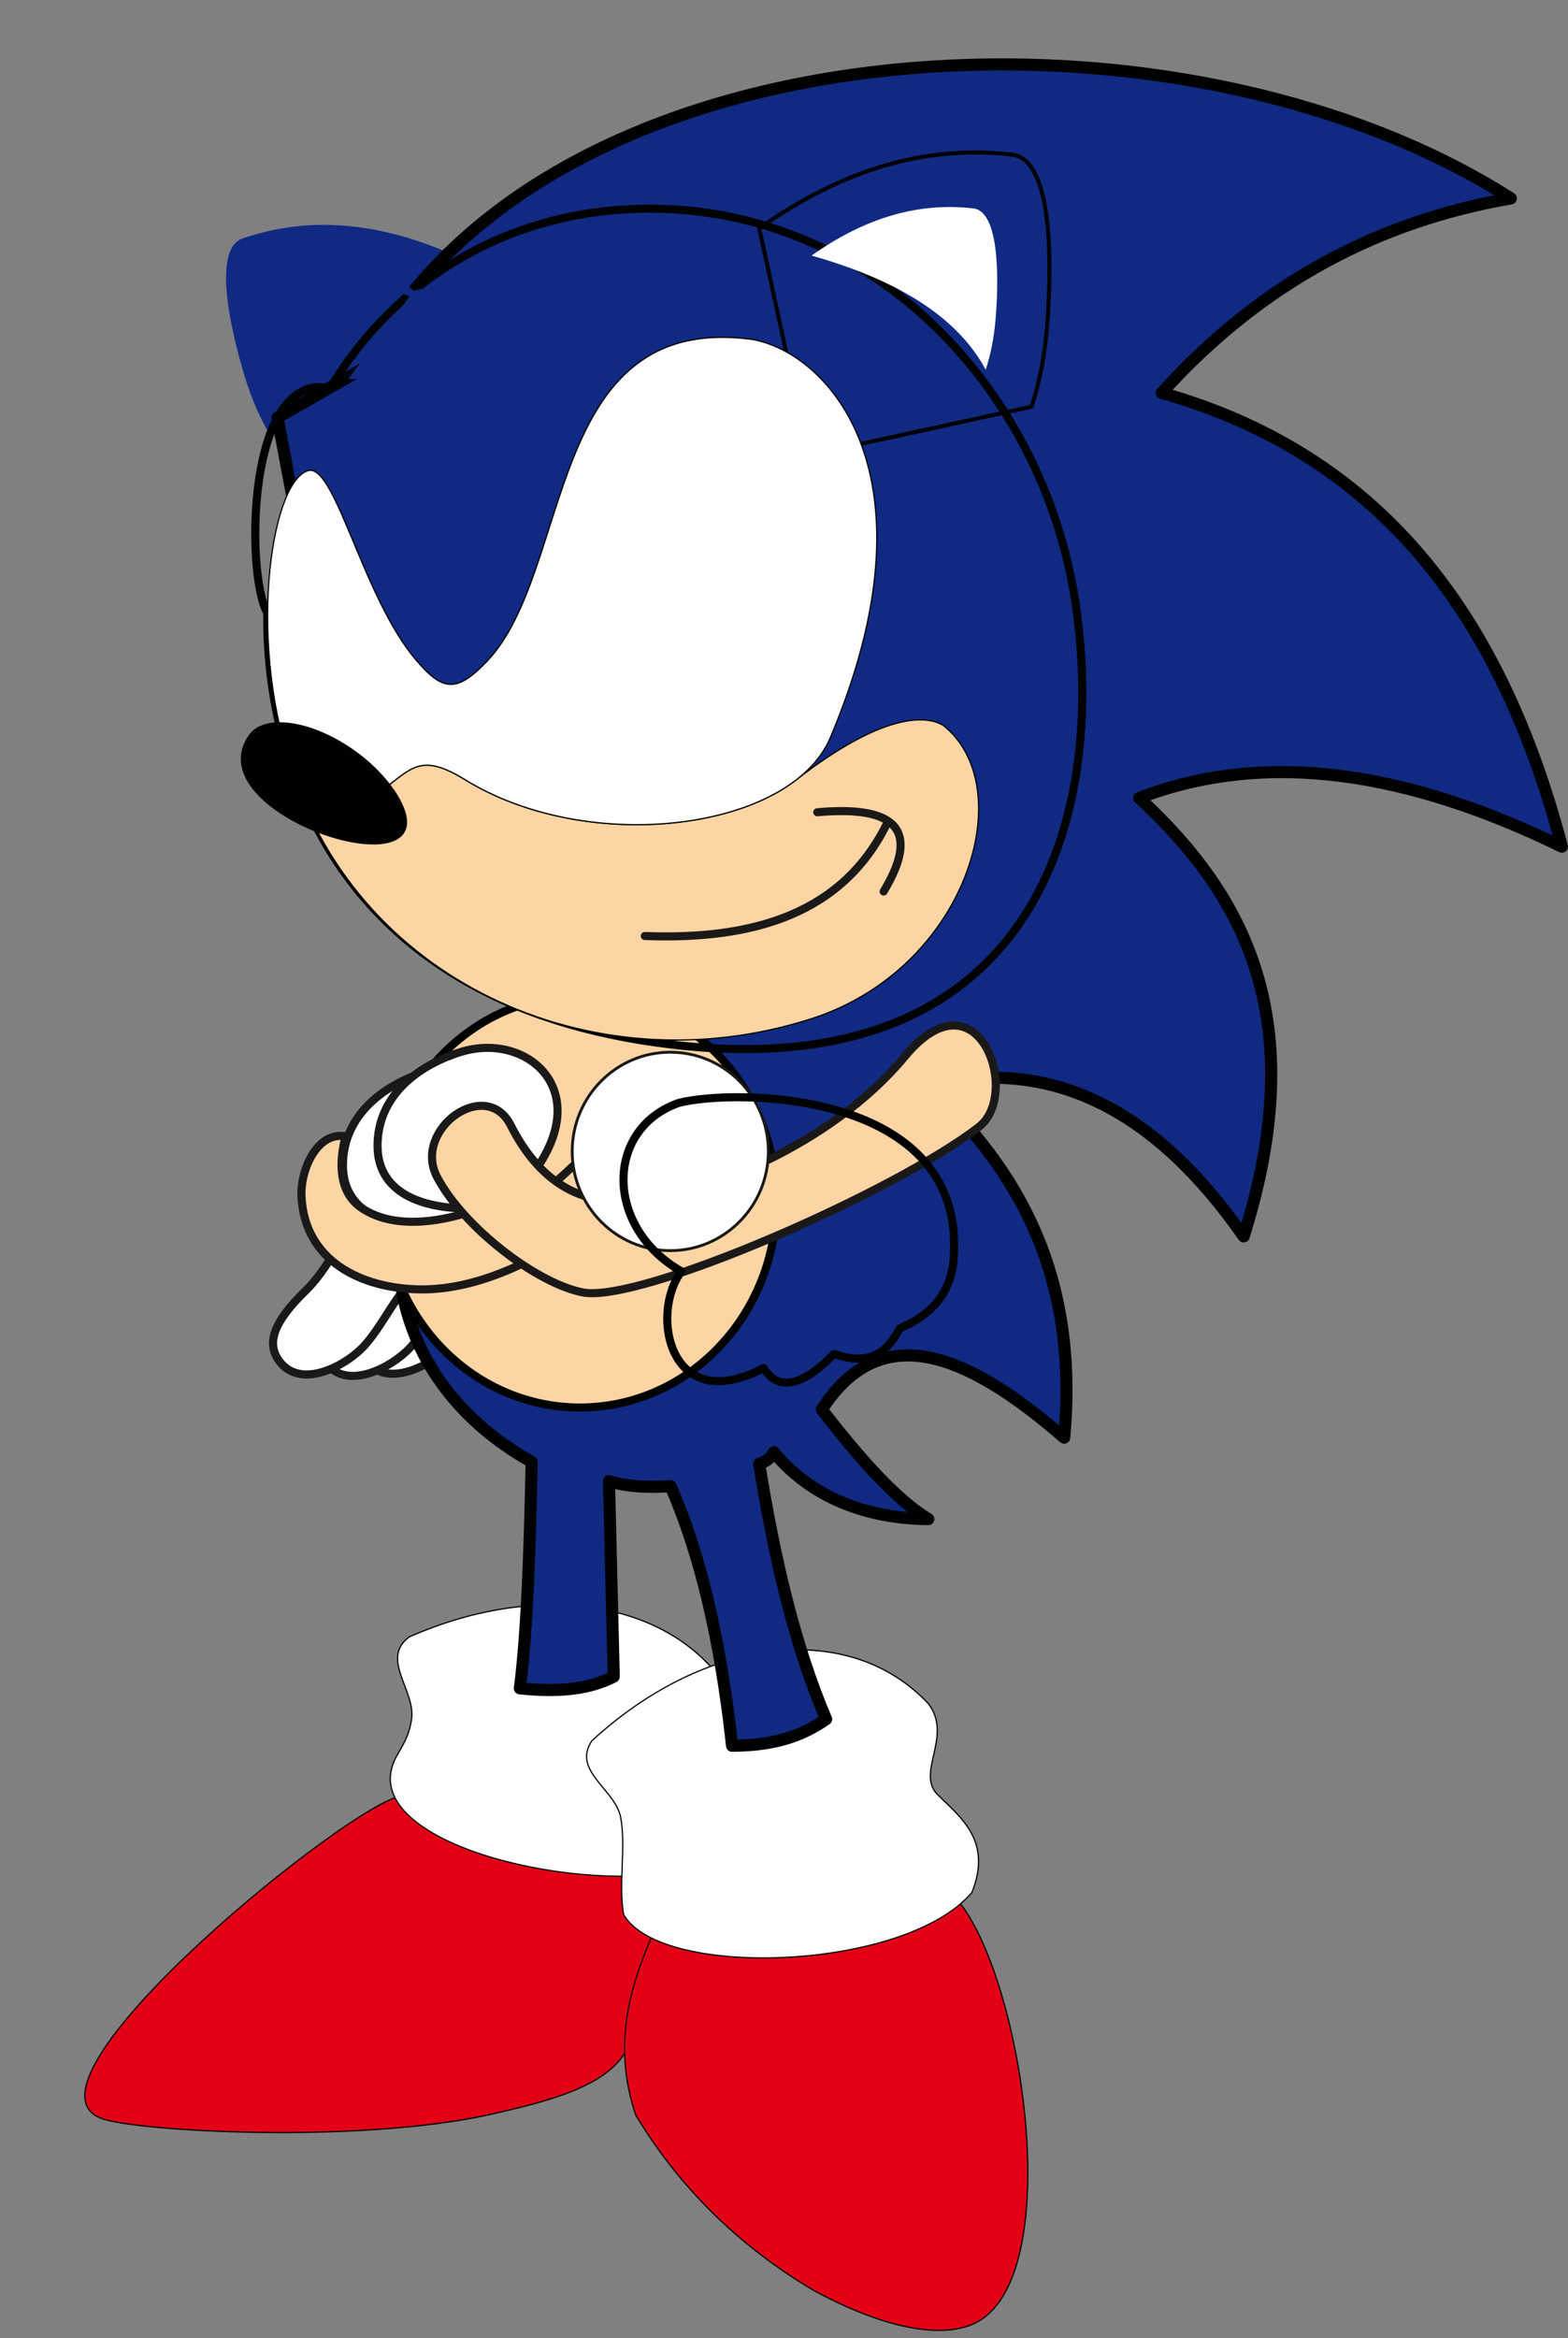 <?xml version="1.0" encoding="UTF-8"?>
<svg xmlns="http://www.w3.org/2000/svg" xmlns:xlink="http://www.w3.org/1999/xlink" width="274.8pt" height="409.5pt" viewBox="0 0 274.8 409.5" version="1.1">
<rect x="0" y="0" width="274.8" height="409.5" fill="#808080" stroke="none"/>
<defs>
<clipPath id="clip1">
  <path d="M 108 332 L 182 332 L 182 409.5 L 108 409.5 Z M 108 332 "/>
</clipPath>
<clipPath id="clip2">
  <path d="M 47 10 L 274.801 10 L 274.801 307 L 47 307 Z M 47 10 "/>
</clipPath>
</defs>
<g id="surface1">
<path style="fill-rule:evenodd;fill:rgb(100%,100%,100%);fill-opacity:1;stroke-width:14.173;stroke-linecap:butt;stroke-linejoin:round;stroke:rgb(10.594%,9.813%,9.424%);stroke-opacity:1;stroke-miterlimit:4;" d="M 866.719 1846.562 L 738.477 1905.312 C 722.227 1877.734 705.039 1853.555 686.25 1835.352 C 628.477 1779.258 620.82 1744.414 637.383 1717.5 C 674.141 1657.773 760.547 1705.352 792.344 1742.461 C 821.484 1776.445 836.758 1812.695 866.719 1846.562 Z M 866.719 1846.562 " transform="matrix(0.1,0,0,-0.1,0,409.5)"/>
<path style="fill-rule:evenodd;fill:rgb(100%,100%,100%);fill-opacity:1;stroke-width:14.173;stroke-linecap:butt;stroke-linejoin:round;stroke:rgb(10.594%,9.813%,9.424%);stroke-opacity:1;stroke-miterlimit:4;" d="M 796.602 1842.773 L 668.359 1901.523 C 652.109 1873.984 634.922 1849.805 616.133 1831.562 C 558.359 1775.469 550.703 1740.625 567.266 1713.711 C 603.984 1653.984 690.43 1701.562 722.227 1738.672 C 751.367 1772.656 766.641 1808.906 796.602 1842.773 Z M 796.602 1842.773 " transform="matrix(0.1,0,0,-0.1,0,409.5)"/>
<path style="fill-rule:evenodd;fill:rgb(100%,100%,100%);fill-opacity:1;stroke-width:14.173;stroke-linecap:butt;stroke-linejoin:round;stroke:rgb(10.594%,9.813%,9.424%);stroke-opacity:1;stroke-miterlimit:4;" d="M 715.508 1845.312 L 587.266 1904.062 C 571.016 1876.523 553.867 1852.344 535.078 1834.102 C 477.266 1778.008 469.648 1743.164 486.172 1716.25 C 522.93 1656.523 609.375 1704.102 641.133 1741.211 C 670.273 1775.234 685.547 1811.445 715.508 1845.312 Z M 715.508 1845.312 " transform="matrix(0.1,0,0,-0.1,0,409.5)"/>
<path style="fill-rule:evenodd;fill:rgb(89.062%,0%,8.617%);fill-opacity:1;stroke-width:2.16;stroke-linecap:butt;stroke-linejoin:miter;stroke:rgb(0%,0.784%,0%);stroke-opacity:1;stroke-miterlimit:4;" d="M 692.305 946.602 L 1192.07 806.562 L 1110.664 600.664 C 1132.109 472.227 1033.555 431.992 878.672 396.445 C 652.422 340.469 265.625 360.742 185.273 382.578 C 0.117 432.93 571.641 903.672 692.305 946.602 Z M 692.305 946.602 " transform="matrix(0.1,0,0,-0.1,0,409.5)"/>
<path style=" stroke:none;fill-rule:evenodd;fill:rgb(6.273%,16.479%,51.367%);fill-opacity:1;" d="M 78.645 44.27 C 65.703 38.766 53.809 37.895 42.531 41.754 C 36.555 43.797 41.359 60.965 42.941 66.098 C 44.121 69.922 45.59 73.277 47.293 76.141 L 78.645 76.141 Z M 78.645 44.27 "/>
<path style=" stroke:none;fill-rule:evenodd;fill:rgb(89.062%,0%,8.617%);fill-opacity:1;" d="M 168.336 333.41 L 114.133 339.387 C 110 348.914 107.527 358.855 111.406 370.387 C 118.867 382.793 129.156 393.129 142.617 401.133 C 154.449 407.512 164.023 409.465 170.012 407.227 C 187.102 400.848 179.766 348.32 168.336 333.41 Z M 168.336 333.41 "/>
<g clip-path="url(#clip1)" clip-rule="nonzero">
<path style="fill:none;stroke-width:2.16;stroke-linecap:butt;stroke-linejoin:miter;stroke:rgb(0%,0.784%,0%);stroke-opacity:1;stroke-miterlimit:4;" d="M 1683.359 760.898 L 1141.328 701.133 C 1100 605.859 1075.273 506.445 1114.062 391.133 C 1188.672 267.07 1291.562 163.711 1426.172 83.672 C 1544.492 19.883 1640.234 0.352 1700.117 22.734 C 1871.016 86.523 1797.656 611.797 1683.359 760.898 Z M 1683.359 760.898 " transform="matrix(0.1,0,0,-0.1,0,409.5)"/>
</g>
<path style="fill-rule:evenodd;fill:rgb(100%,100%,100%);fill-opacity:1;stroke-width:2.16;stroke-linecap:butt;stroke-linejoin:miter;stroke:rgb(0%,0.784%,0%);stroke-opacity:1;stroke-miterlimit:4;" d="M 1296.172 1099.141 C 1211.562 1285.938 962.5 1336.484 716.992 1228.125 C 665.977 1189.805 728.711 1134.141 721.289 1084.18 C 716.406 1051.562 704.492 1037.188 694.375 1018.164 C 619.844 878.32 966.211 786.367 1167.148 814.062 C 1297.227 831.953 1286.055 867.93 1260.234 942.891 C 1242.227 995.195 1318.477 1030.625 1296.172 1099.141 Z M 1296.172 1099.141 " transform="matrix(0.1,0,0,-0.1,0,409.5)"/>
<path style="fill-rule:evenodd;fill:rgb(100%,100%,100%);fill-opacity:1;stroke-width:2.16;stroke-linecap:butt;stroke-linejoin:miter;stroke:rgb(0%,0.784%,0%);stroke-opacity:1;stroke-miterlimit:4;" d="M 1627.344 1111.016 C 1487.07 1260.586 1235 1228.203 1037.461 1046.523 C 1001.523 993.789 1078.828 961.367 1087.891 911.641 C 1097.344 859.844 1083.516 793.789 1092.969 741.992 C 1158.945 627.93 1587.773 643.594 1703.477 781.016 C 1738.555 870.078 1685.859 910.43 1643.672 951.523 C 1604.023 990.117 1670.547 1053.359 1627.344 1111.016 Z M 1627.344 1111.016 " transform="matrix(0.1,0,0,-0.1,0,409.5)"/>
<path style=" stroke:none;fill-rule:evenodd;fill:rgb(6.273%,16.479%,51.367%);fill-opacity:1;" d="M 72.504 50.941 C 112.141 2.684 210.195 -0.078 264.777 34.742 C 241.91 38.695 221.246 49.25 203.582 68.805 C 243.508 80.098 263.566 109.758 273.734 148.273 C 247.172 135.348 222.211 131.078 199.648 139.75 C 218.164 156.852 229.879 178.605 217.961 216.527 C 202.629 194.539 184.395 184.91 162.664 190.125 C 178.457 204.875 189.121 223.414 186.504 251.773 C 169.652 237.168 154.473 230.641 144.023 246.855 C 150.863 255.723 157.25 262.773 162.688 266.039 C 152.043 265.938 142.273 262.355 135.625 254.34 C 135.055 255.352 134.199 256.016 133.051 256.355 C 135.66 272.559 139.164 287.875 144.777 301.078 C 139.461 304.828 133.914 305.688 128.301 305.73 C 126.289 287.32 122.73 272.082 117.516 260.27 C 113.129 260.566 109.512 260.281 106.723 259.375 L 107.559 293.621 C 102.715 296.113 97.047 296.285 91.105 295.676 C 92.441 285.289 92.852 270.836 93.18 256.02 C 62.074 238.699 61.34 199.691 95.582 178.57 L 62.633 147.68 L 48.637 73.125 L 75.898 57.539 Z M 72.504 50.941 "/>
<g clip-path="url(#clip2)" clip-rule="nonzero">
<path style="fill:none;stroke-width:21.26;stroke-linecap:butt;stroke-linejoin:round;stroke:rgb(0%,0.784%,0%);stroke-opacity:1;stroke-miterlimit:4;" d="M 725.039 3585.586 C 1121.406 4068.164 2101.953 4095.781 2647.773 3747.578 C 2419.102 3708.047 2212.461 3602.5 2035.82 3406.953 C 2435.078 3294.023 2635.664 2997.422 2737.344 2612.266 C 2471.719 2741.523 2222.109 2784.219 1996.484 2697.5 C 2181.641 2526.484 2298.789 2308.945 2179.609 1929.727 C 2026.289 2149.609 1843.945 2245.898 1626.641 2193.75 C 1784.57 2046.25 1891.211 1860.859 1865.039 1577.266 C 1696.523 1723.32 1544.727 1788.594 1440.234 1626.445 C 1508.633 1537.773 1572.5 1467.266 1626.875 1434.609 C 1520.43 1435.625 1422.734 1471.445 1356.25 1551.602 C 1350.547 1541.484 1341.992 1534.844 1330.508 1531.445 C 1356.602 1369.414 1391.641 1216.25 1447.773 1084.219 C 1394.609 1046.719 1339.141 1038.125 1283.008 1037.695 C 1262.891 1221.797 1227.305 1374.18 1175.156 1492.305 C 1131.289 1489.336 1095.117 1492.188 1067.227 1501.25 L 1075.586 1158.789 C 1027.148 1133.867 970.469 1132.148 911.055 1138.242 C 924.414 1242.109 928.516 1386.641 931.797 1534.805 C 620.742 1708.008 613.398 2098.086 955.82 2309.297 L 626.328 2618.203 L 486.367 3363.75 L 758.984 3519.609 Z M 725.039 3585.586 " transform="matrix(0.1,0,0,-0.1,0,409.5)"/>
</g>
<path style="fill-rule:evenodd;fill:rgb(99.219%,83.594%,64.647%);fill-opacity:1;stroke-width:14.173;stroke-linecap:butt;stroke-linejoin:round;stroke:rgb(0%,0.784%,0%);stroke-opacity:1;stroke-miterlimit:4;" d="M 1016.406 2351.367 C 1206.641 2351.367 1360.82 2189.883 1360.82 1990.703 C 1360.82 1791.523 1206.641 1630.039 1016.406 1630.039 C 826.211 1630.039 672.031 1791.523 672.031 1990.703 C 672.031 2189.883 826.211 2351.367 1016.406 2351.367 Z M 1016.406 2351.367 " transform="matrix(0.1,0,0,-0.1,0,409.5)"/>
<path style="fill:none;stroke-width:14.173;stroke-linecap:butt;stroke-linejoin:miter;stroke:rgb(0%,0.784%,0%);stroke-opacity:1;stroke-miterlimit:4;" d="M 1138.945 3729.57 C 1530.781 3729.57 1836.445 3409.102 1887.422 3021.562 C 1938.438 2634.023 1791.797 2193.555 1177.93 2265.547 C 564.102 2337.578 465.43 2790.039 468.438 3021.562 C 430.273 3088.633 431.562 3446.445 578.281 3415.039 C 693.516 3605.82 891.953 3729.57 1138.945 3729.57 Z M 1138.945 3729.57 " transform="matrix(0.1,0,0,-0.1,0,409.5)"/>
<path style=" stroke:none;fill-rule:evenodd;fill:rgb(6.273%,16.479%,51.367%);fill-opacity:1;" d="M 72.504 50.941 L 79.875 49.273 L 79.875 66.969 L 61.02 66.375 L 71.758 51.945 L 70.59 51.359 L 71.715 50.215 Z M 72.504 50.941 "/>
<path style="fill-rule:evenodd;fill:rgb(99.219%,83.594%,64.647%);fill-opacity:1;stroke-width:2.16;stroke-linecap:butt;stroke-linejoin:miter;stroke:rgb(0%,0.784%,0%);stroke-opacity:1;stroke-miterlimit:4;" d="M 1653.438 2824.297 C 1622.734 2843.789 1545.273 2845.391 1396.172 2729.805 C 1268.633 2630.859 996.133 2618.086 814.961 2729.609 C 744.453 2773.047 724.883 2753.828 684.102 2722.227 C 625.039 2676.484 553.711 2699.648 509.18 2754.57 C 507.539 2759.531 505.977 2764.57 504.453 2769.57 C 614.336 2381.562 1035.117 2186.289 1422.539 2311.094 C 1695.391 2399.023 1789.336 2715.938 1653.438 2824.297 Z M 1653.438 2824.297 " transform="matrix(0.1,0,0,-0.1,0,409.5)"/>
<path style="fill:none;stroke-width:7.087;stroke-linecap:butt;stroke-linejoin:miter;stroke:rgb(0%,0.784%,0%);stroke-opacity:1;stroke-miterlimit:4;" d="M 1330.664 3694.961 C 1477.031 3798.594 1622.891 3841.68 1773.906 3824.141 C 1853.867 3814.883 1840.547 3587.93 1834.727 3519.688 C 1830.391 3468.789 1821.211 3423.008 1807.695 3382.695 L 1417.031 3297.773 Z M 1330.664 3694.961 " transform="matrix(0.1,0,0,-0.1,0,409.5)"/>
<path style="fill-rule:evenodd;fill:rgb(100%,100%,100%);fill-opacity:1;stroke-width:2.16;stroke-linecap:butt;stroke-linejoin:miter;stroke:rgb(0%,0.784%,0%);stroke-opacity:1;stroke-miterlimit:4;" d="M 684.102 2722.227 C 625.039 2676.484 553.711 2699.648 509.18 2754.57 C 432.5 2986.797 477.891 3260.43 542.695 3271.328 C 589.57 3274.57 636.641 3048.125 728.945 2939.297 C 776.016 2883.828 800.234 2881.68 852.578 2935.938 C 1005.781 3094.648 953.516 3549.141 1317.891 3500.625 C 1451.367 3477.539 1649.922 3264.297 1455.156 2803.086 C 1387.031 2641.719 1034.141 2594.688 814.961 2729.609 C 744.453 2773.047 724.883 2753.828 684.102 2722.227 Z M 684.102 2722.227 " transform="matrix(0.1,0,0,-0.1,0,409.5)"/>
<path style=" stroke:none;fill-rule:evenodd;fill:rgb(0%,0.784%,0%);fill-opacity:1;" d="M 61.898 131.254 C 67.41 135.094 70.965 140.246 71.316 143.422 C 72.594 155.051 34.512 141.797 43.605 128.742 C 46.254 124.938 54.445 126.062 61.898 131.254 Z M 61.898 131.254 "/>
<path style=" stroke:none;fill-rule:evenodd;fill:rgb(100%,100%,100%);fill-opacity:1;" d="M 142.23 44.762 C 151.594 38.137 160.926 35.379 170.582 36.5 C 175.699 37.094 174.848 51.609 174.473 55.977 C 174.195 59.23 173.609 62.16 172.746 64.738 C 168.133 56.164 158.445 49.34 142.23 44.762 Z M 142.23 44.762 "/>
<path style="fill:none;stroke-width:14.173;stroke-linecap:round;stroke-linejoin:round;stroke:rgb(10.594%,9.813%,9.424%);stroke-opacity:1;stroke-miterlimit:4;" d="M 1432.344 2672.5 C 1567.93 2684.648 1614.805 2643.438 1548.594 2533.75 M 1130.117 2455.781 C 1320 2448.594 1478.711 2494.18 1556.562 2657.07 " transform="matrix(0.1,0,0,-0.1,0,409.5)"/>
<path style="fill-rule:evenodd;fill:rgb(99.219%,83.594%,64.647%);fill-opacity:1;stroke-width:14.173;stroke-linecap:butt;stroke-linejoin:round;stroke:rgb(10.594%,9.813%,9.424%);stroke-opacity:1;stroke-miterlimit:4;" d="M 962.656 2019.18 C 985 2029.492 1003.594 2057.93 1025.938 2068.242 L 1050 1977.227 L 970.781 1977.227 Z M 962.656 2019.18 " transform="matrix(0.1,0,0,-0.1,0,409.5)"/>
<path style="fill-rule:evenodd;fill:rgb(100%,100%,100%);fill-opacity:1;stroke-width:14.173;stroke-linecap:butt;stroke-linejoin:round;stroke:rgb(10.594%,9.813%,9.424%);stroke-opacity:1;stroke-miterlimit:4;" d="M 745.469 2217.891 C 663.867 2191.914 601.016 2136.289 601.016 2054.141 C 601.016 1971.992 677.773 1944.141 761.719 1944.141 C 816.602 1944.141 854.805 1976.562 883.242 2019.414 C 975.508 2158.438 858.242 2253.789 745.469 2217.891 Z M 745.469 2217.891 " transform="matrix(0.1,0,0,-0.1,0,409.5)"/>
<path style="fill-rule:evenodd;fill:rgb(100%,100%,100%);fill-opacity:1;stroke-width:14.173;stroke-linecap:butt;stroke-linejoin:round;stroke:rgb(10.594%,9.813%,9.424%);stroke-opacity:1;stroke-miterlimit:4;" d="M 806.094 2252.266 C 724.492 2226.289 661.641 2170.664 661.641 2088.516 C 661.641 2006.367 738.398 1978.516 822.344 1978.516 C 877.227 1978.516 915.43 2010.938 943.867 2053.789 C 1036.133 2192.812 918.867 2288.164 806.094 2252.266 Z M 806.094 2252.266 " transform="matrix(0.1,0,0,-0.1,0,409.5)"/>
<path style="fill-rule:evenodd;fill:rgb(99.219%,83.594%,64.647%);fill-opacity:1;stroke-width:14.173;stroke-linecap:butt;stroke-linejoin:round;stroke:rgb(10.594%,9.813%,9.424%);stroke-opacity:1;stroke-miterlimit:4;" d="M 605.664 2105 C 589.297 2041.797 602.461 2001.094 632.852 1980.078 C 697.227 1935.586 791.953 1962.812 819.922 1971.484 L 914.141 1881.289 C 850.703 1851.367 791.211 1836.133 736.016 1836.914 C 633.789 1838.359 533.125 1886.445 528.359 2000.703 C 526.445 2046.094 555.508 2113.633 605.664 2105 Z M 605.664 2105 " transform="matrix(0.1,0,0,-0.1,0,409.5)"/>
<path style="fill-rule:evenodd;fill:rgb(99.219%,83.594%,64.647%);fill-opacity:1;stroke-width:14.173;stroke-linecap:butt;stroke-linejoin:round;stroke:rgb(10.594%,9.813%,9.424%);stroke-opacity:1;stroke-miterlimit:4;" d="M 1585.508 2244.453 C 1456.641 2088.984 1226.016 1996.055 1095.938 1991.211 C 1013.359 1988.125 944.492 2026.758 895.039 2124.297 C 851.641 2210.039 722.5 2116.758 765.938 2033.828 C 811.68 1946.406 939.531 1847.734 1021.094 1831.641 C 1121.523 1811.836 1570.43 2008.555 1715.82 2121.719 C 1790.273 2179.688 1714.453 2400.039 1585.508 2244.453 Z M 1585.508 2244.453 " transform="matrix(0.1,0,0,-0.1,0,409.5)"/>
<path style="fill-rule:evenodd;fill:rgb(100%,100%,100%);fill-opacity:1;stroke-width:5;stroke-linecap:butt;stroke-linejoin:miter;stroke:rgb(10.594%,9.813%,9.424%);stroke-opacity:1;stroke-miterlimit:4;" d="M 1174.688 2252.266 C 1269.609 2252.266 1346.562 2174.492 1346.562 2078.516 C 1346.562 1982.539 1269.609 1904.766 1174.688 1904.766 C 1079.766 1904.766 1002.812 1982.539 1002.812 2078.516 C 1002.812 2174.492 1079.766 2252.266 1174.688 2252.266 Z M 1174.688 2252.266 " transform="matrix(0.1,0,0,-0.1,0,409.5)"/>
<path style="fill:none;stroke-width:14.173;stroke-linecap:butt;stroke-linejoin:round;stroke:rgb(0%,0.784%,0%);stroke-opacity:1;stroke-miterlimit:4;" d="M 1576.758 1768.398 C 1547.227 1710.82 1506.484 1708.125 1461.914 1723.945 C 1405.781 1666.914 1364.258 1657.891 1338.125 1699.18 C 1173.906 1612.461 1137.852 1793.242 1194.258 1868.398 C 1059.414 1945.234 1059.961 2117.773 1189.258 2163.398 C 1287.305 2189.023 1695.469 2187.031 1671.211 1889.609 C 1666.211 1828.398 1631.016 1791.992 1576.758 1768.398 Z M 1576.758 1768.398 " transform="matrix(0.1,0,0,-0.1,0,409.5)"/>
</g>
</svg>
